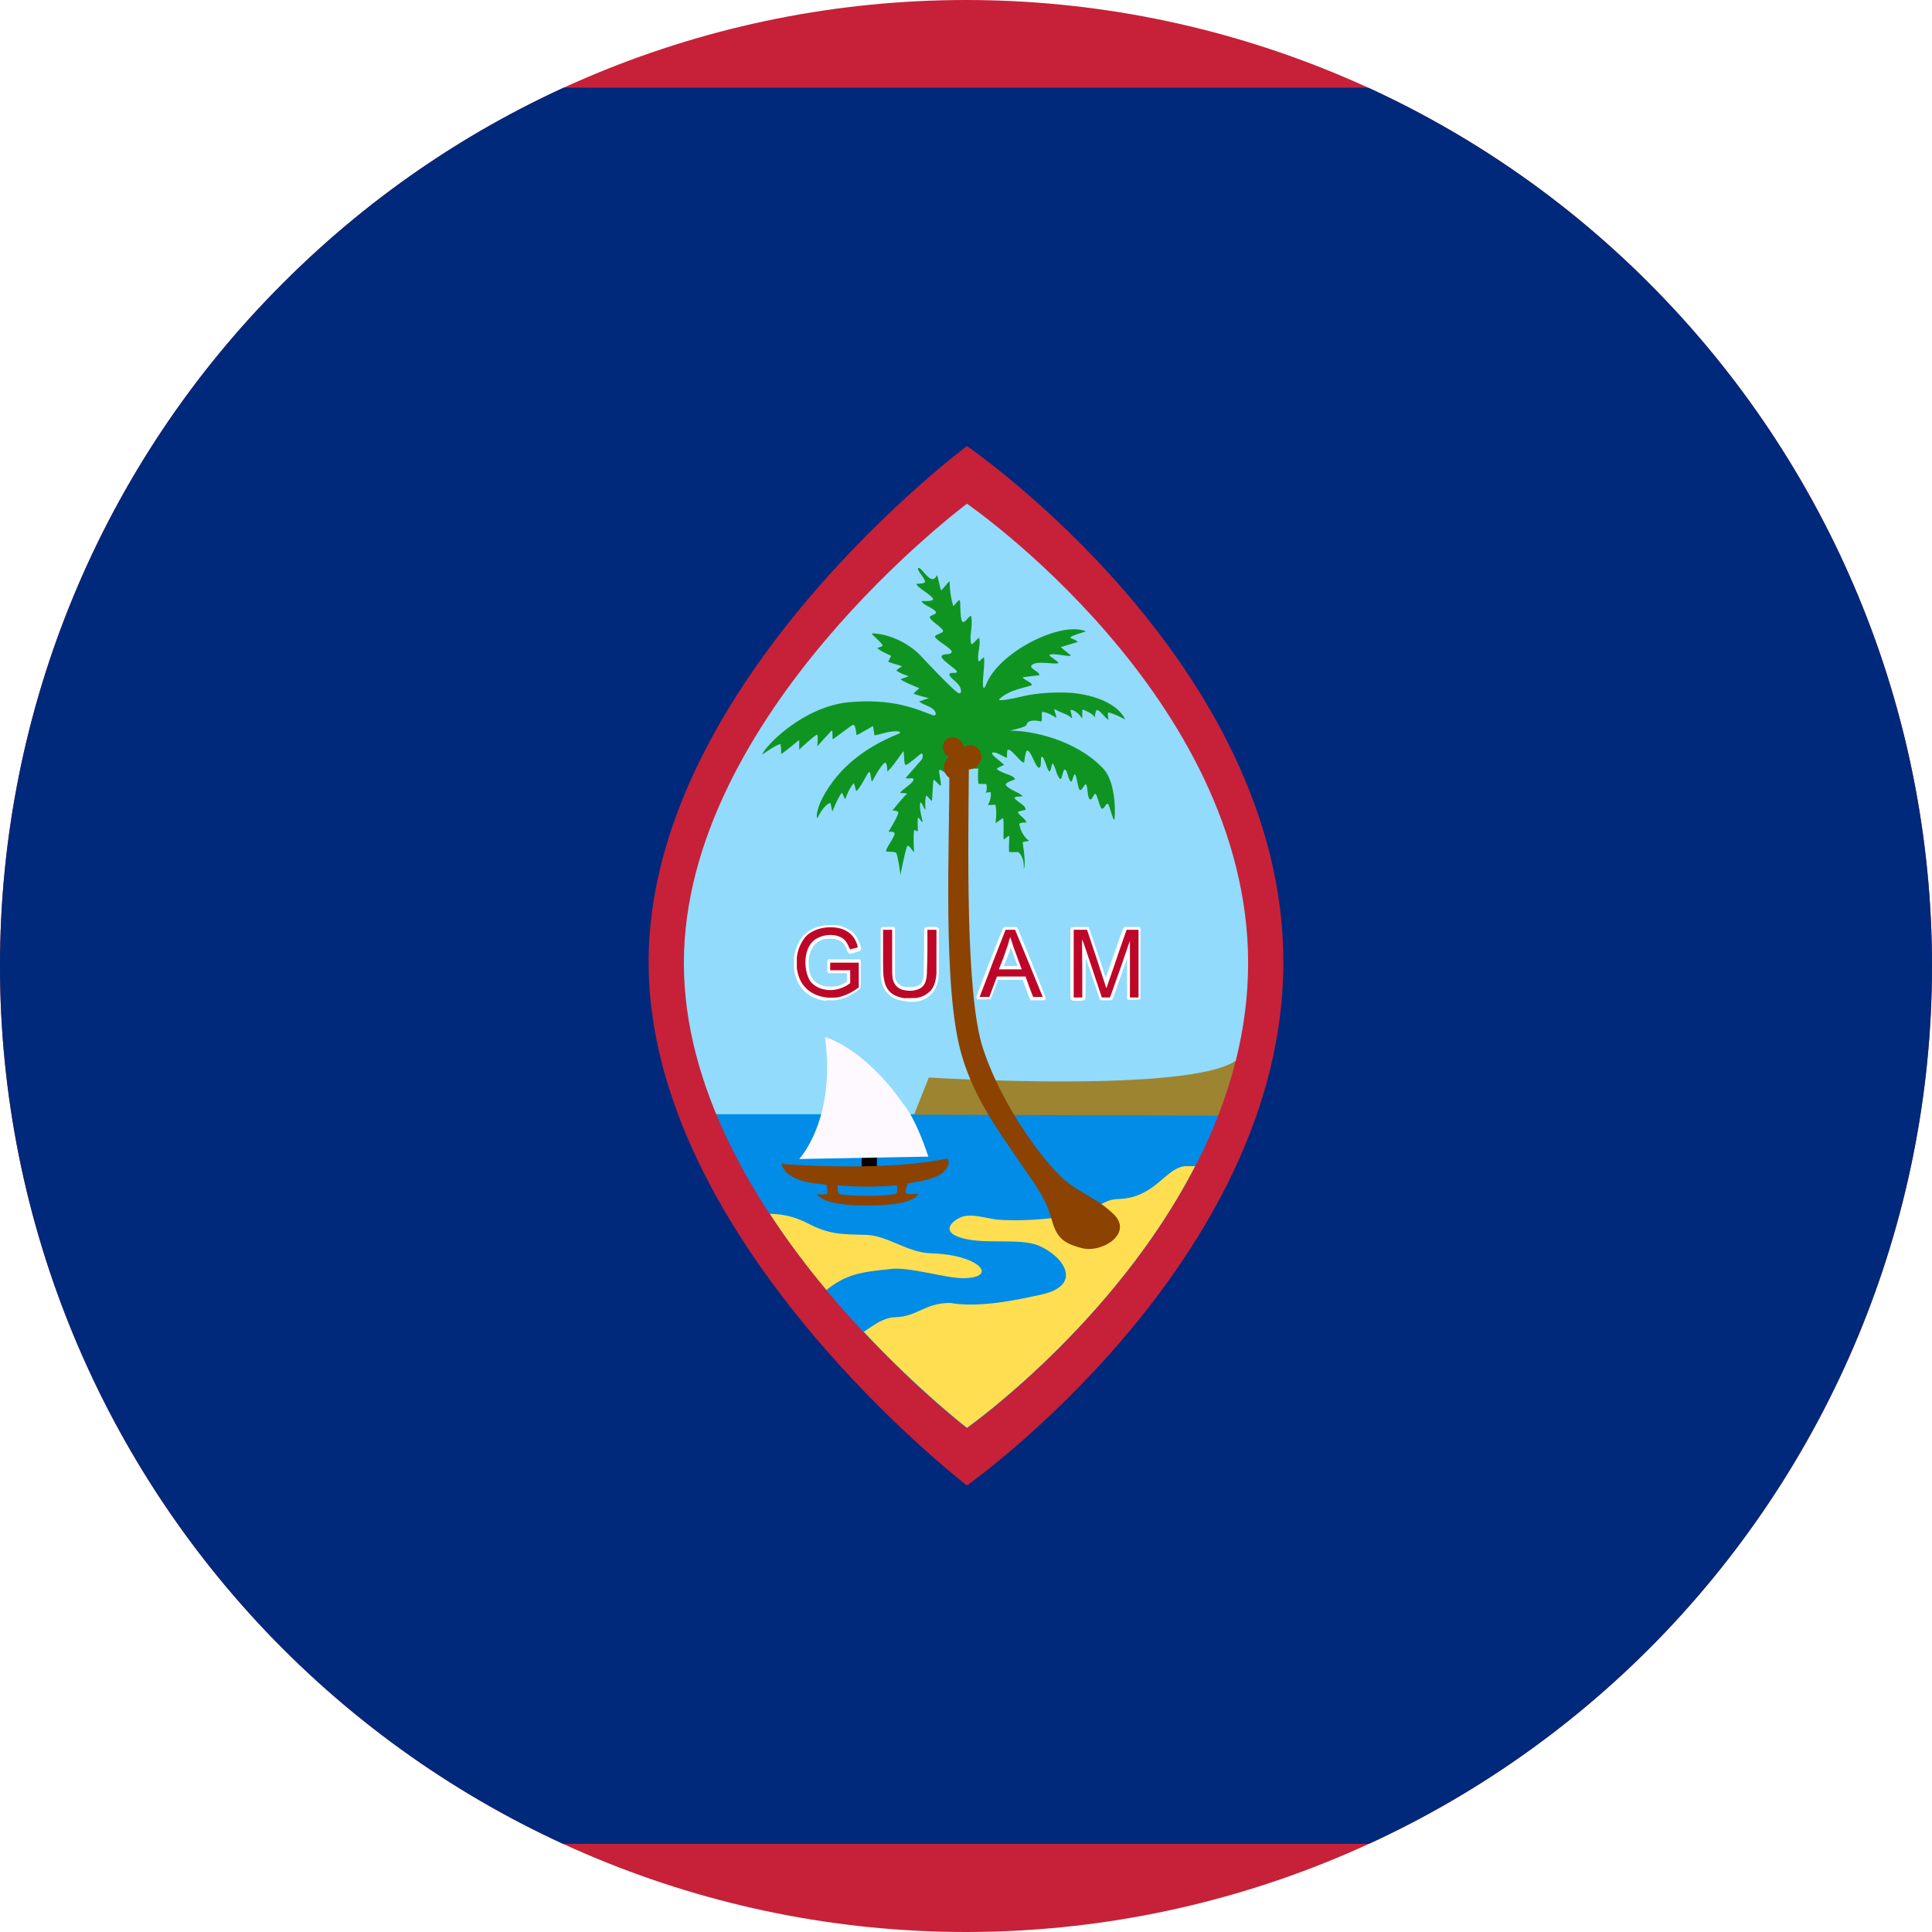 <?xml version="1.0" encoding="UTF-8"?>
<svg id="Livello_1" xmlns="http://www.w3.org/2000/svg" xmlns:xlink="http://www.w3.org/1999/xlink" version="1.1" viewBox="0 0 405.4 405.4">
  <!-- Generator: Adobe Illustrator 29.8.1, SVG Export Plug-In . SVG Version: 2.1.1 Build 2)  -->
  <defs>
    <style>
      .st0 {
        fill: none;
      }

      .st1 {
        fill: #92dbfc;
      }

      .st1, .st2, .st3, .st4, .st5, .st6, .st7, .st8 {
        fill-rule: evenodd;
      }

      .st9 {
        fill: #bd0728;
      }

      .st2, .st10 {
        fill: #c62139;
      }

      .st3 {
        fill: #9c8431;
      }

      .st4 {
        fill: #109421;
      }

      .st11 {
        fill: #00297b;
      }

      .st5 {
        fill: #8c4200;
      }

      .st12 {
        fill: #fff;
      }

      .st6 {
        fill: #fdf9ff;
      }

      .st7 {
        fill: #ffde52;
      }

      .st13 {
        clip-path: url(#clippath);
      }

      .st8 {
        fill: #008ce7;
      }
    </style>
    <clipPath id="clippath">
      <path class="st0" d="M59.4,59.4C21.3,97.4,0,148.9,0,202.7H0C0,256.4,21.4,308,59.4,346h0c38,38,89.5,59.4,143.3,59.4h0c53.8,0,105.3-21.4,143.3-59.4h0c38-38,59.4-89.6,59.4-143.3h0c0-53.8-21.4-105.3-59.4-143.3h0C308,21.3,256.4,0,202.7,0h0C148.9,0,97.4,21.3,59.4,59.4ZM405.4,202.7h0s0,0,0,0h0Z"/>
    </clipPath>
  </defs>
  <g id="Livello_2-2">
    <g class="st13">
      <g>
        <rect class="st10" x="-175" y="0" width="755.4" height="405.4"/>
        <rect class="st11" x="-156.6" y="18.4" width="718.6" height="368.5"/>
        <path class="st1" d="M202.9,99.6s-63.1,50.2-63.1,102.4,63.1,103.7,63.1,103.7c0,0,62.7-47.8,62.7-103.7s-62.7-102.4-62.7-102.4h0Z"/>
        <path class="st8" d="M146.8,233.8c16.4,39.4,56.1,71.9,56.1,71.9,0,0,40.4-30.8,56.3-71.9"/>
        <path class="st3" d="M259.4,222.5c-9.7,7-64.5,3.6-64.5,3.6l-3.1,7.8,65.2.2c.3-1.1.9-2.3,1.2-3.4l1.2-8.2h0Z"/>
        <path class="st7" d="M161.5,254.7c2.8,0,5.5.7,8,2,4.4,2.3,7,2.3,11.8,2.4,5,0,8.9,3.8,14.3,3.9,10,.3,14.1,5.2,6.4,5.2-3.7,0-11.5-2.5-15.3-1.9-5.8.6-9.1,1-13.3,4.4-4.1-4.9-8.1-10.2-11.9-16h0ZM181.2,279.5c2.5-1.7,4.2-3,6.6-3.1,4.7-.1,6.2-3,11.6-3,6.1,1.1,14.4-.7,19.3-1.8,8.6-2,4.5-8-.7-10.2-4.2-1.8-12.1,0-17-1.9-3.7-1.4-.7-3.8,1.3-4.3,2-.4,4.2.3,6.7.7,4.5.4,10.1,0,14-.6,8.1-1.2,7.8-3.6,11.7-3.7,2.9-.1,5-1,7-2.4,2.3-1.5,4.7-4.7,7.5-4.5h1.6c-17.1,33.2-47.9,54.9-47.9,54.9,0,0-9.9-7.6-21.7-20.2h0Z"/>
        <path class="st5" d="M220.5,255.3c1.1,4.1,2.2,5.5,6.5,6.6,4.3,1.1,10.8-3.1,6.7-7.1-3.8-3.7-7.9-4.7-11.3-8.1-5.3-5.3-12.7-16.2-16.1-26.6-3.8-11.3-3.1-43.2-3-59.3,0-.2.5-.3.5-.4.3-.4.5.1.1-2.2-.1-.6-.6-1.2-.6-1.8,0-1.1-3.8,1.2-4.8,3.1-.2.4.7,1.7.7,2,.1,15.5-1.5,46,2.6,59.9,2.5,8.6,7.2,15.2,11.4,21.3,2.5,3.9,6.2,8.2,7.3,12.7h0Z"/>
        <path class="st12" d="M173.5,210s-.2,0-.4,0c-1.3-.2-2.7-.7-3.7-1.5-1.5-1.1-2.4-2.8-2.8-5,0-.6,0-2.1,0-2.7.3-1.7.9-3.1,1.7-4.2.3-.3.8-.8,1.1-1,.7-.5,1.6-1,2.6-1.2.7-.2,1.1-.2,2-.3,1.2,0,2,0,2.9.4,1.2.4,2.1,1,2.7,1.9.4.6,1,1.9,1.1,2.5,0,.3,0,.6-.4.7,0,0-.5.2-1,.3-.9.3-1.1.3-1.3,0-.1-.1-.2-.2-.3-.6,0-.2-.2-.5-.3-.7-.2-.4-.3-.5-.5-.7s-.3-.3-.7-.5c-.8-.4-1.7-.5-2.7-.4-.8,0-1.6.4-2.1.8-1.1.9-1.8,2.5-1.7,4.5,0,2.7,1.2,4.2,3.6,4.7.5,0,1.5,0,1.9,0,.7-.1,1.8-.5,2.3-.9h.2v-1.9h-3.8s-.1-.1-.1-.1c0,0-.2-.1-.2-.2,0-.1,0-.1,0-1.2s0-1,0-1.2c0,0,.1-.2.2-.2h.1c0,0,3.2,0,3.2,0h3.2s.1,0,.1,0c0,0,.2.2.2.2h0v2.8c0,2.8,0,2.9-.2,3.2,0,0-.3.2-.5.4-1.5,1.1-3.1,1.8-4.8,2-.4,0-1.7,0-1.9,0h0ZM190.3,210.1c-1.7-.1-2.9-.6-3.9-1.5-.9-.9-1.4-2-1.6-3.8,0-.5,0-1.1,0-5.2s0-4.6,0-4.8c0,0,.1-.2.2-.2h.1c0-.1,1.1-.1,1.1-.1,1.1,0,1.1,0,1.3,0,.1,0,.2.1.3.2h0v4.9c0,4.2,0,4.9,0,5.2.1.9.3,1.2.7,1.6.5.5,1,.7,2.1.7.9,0,1.6,0,2.1-.3.6-.3.9-.8,1.1-1.9,0-.4,0-.5.1-5.2,0-5.4,0-4.9.3-5.1h.1c0-.1,1.2-.1,1.2-.1,1.3,0,1.2,0,1.4.3h.1v4.5c0,4.3,0,5.2-.1,6-.3,1.7-.8,2.8-1.9,3.7-.4.3-.5.4-.9.6-.6.3-1.2.5-1.9.6-.4,0-1.6,0-2,0h0ZM205.3,209.9s-.2,0-.2-.2c-.2-.2-.2-.3-.2-.6,0-.3,5.5-14.3,5.6-14.4.2-.2.2-.2,1.5-.2,1.3,0,1.3,0,1.5.2,0,0,1.4,3.3,3,7.3,2.5,6.3,2.9,7.2,2.9,7.4s0,.4-.3.5q-.1,0-1.4,0h-1.4c-.2-.3-.2-.2-1-2.4-.4-1-.7-1.8-.7-1.9,0,0-.2,0-2.6,0s-2.5,0-2.6,0c0,0-.3.9-.7,1.9-.4,1-.7,1.9-.8,2s-.1.2-.2.2c-.1,0-.1,0-1.3,0-.6,0-1.2,0-1.2,0h0ZM213.5,202.7c0-.2-1.4-3.8-1.4-3.9,0,0,0,0,0,0,0,.2-1.4,3.9-1.5,3.9,0,0,.7,0,1.5,0h1.5,0c0-.1,0-.1,0-.1ZM225,209.9c-.2,0-.3-.2-.4-.4,0-.1,0-2.5,0-7.4v-7.2s.1-.1.1-.1c.2-.3.2-.3,1.9-.3s1.6,0,1.7,0c0,0,.2.1.2.2s.9,2.4,1.8,5.3c1,2.8,1.7,5.2,1.7,5.2s.8-2.3,1.8-5.1c1.1-3.2,1.8-5.2,1.9-5.3.2-.3.2-.3,1.8-.3,1.4,0,1.4,0,1.6,0,0,0,.2.1.2.2h0v7.4c0,6.9,0,7.3,0,7.4,0,0-.1.2-.2.2h-.1c0,.1-1.1.1-1.1.1-1.1,0-1.1,0-1.2,0,0,0-.2-.1-.2-.2h0v-8.5s-.2.6-.2.6c-.1.3-.8,2.2-1.5,4.2-1.2,3.5-1.3,3.7-1.4,3.8,0,0-.2.2-.3.2,0,0-.5,0-1,0-.9,0-.9,0-1.1,0,0,0-.2-.1-.2-.2,0,0-.7-2-1.5-4.4-.8-2.3-1.4-4.2-1.5-4.2,0,0,0,1.9,0,4.2,0,4.7,0,4.4-.3,4.6h-.2c0,.1-1,.1-1,.1-.6,0-1.1,0-1.2,0h0Z"/>
        <path class="st9" d="M173.4,209.3c-1.9-.2-3.6-1.1-4.6-2.3-.9-1-1.4-2.4-1.6-3.9,0-.5,0-1.7,0-2.2.2-1.7.9-3.2,1.8-4.3,1.6-1.8,4.9-2.5,7.6-1.7,1.7.6,2.7,1.6,3.3,3.4,0,.3.1.5.1.5,0,0-1.5.4-1.6.4,0,0,0,0-.2-.3-.3-.8-.7-1.4-1.1-1.8-1-.8-2.4-1.1-4-.8-1,.2-2.1.7-2.7,1.4-.9,1-1.3,2.3-1.4,4,0,1.7.3,2.9.9,4,1.1,1.7,3.7,2.5,6.1,1.8.7-.2,1.6-.6,2.1-1l.3-.2v-2.7h-4.2v-1.6h6v5.2s-.3.2-.3.2c-1.4,1-2.7,1.6-4.2,1.9-.5,0-1.8.1-2.4,0h0ZM190,209.5c-1.4-.2-2.4-.6-3.2-1.3-.7-.7-1.1-1.5-1.3-2.7-.2-.9-.2-1.3-.2-5.9v-4.5h1.9v4.8c0,5.1,0,5,.2,5.8.3,1,1,1.7,2,2,.8.2,2,.3,2.9,0,1.1-.3,1.7-.9,2-2,.2-.9.2-.8.3-5.9v-4.7h1.9v4.3c0,2.5,0,4.6,0,4.9-.2,2.2-.7,3.4-2.1,4.3-.5.4-1.2.6-2,.8-.3,0-2,.1-2.4,0h0ZM205.6,209.1c0-.1,1.3-3.3,2.7-7.1l2.7-6.9h2s2.9,7,2.9,7c1.6,3.9,2.9,7.1,2.9,7.1,0,0,0,0-1,0h-1l-.2-.5c-.1-.3-.5-1.2-.8-2.1l-.6-1.7h-6s-1.6,4.3-1.6,4.3h-2v-.2c0,0,0,0,0,0ZM214.4,203.4s-.4-1.1-.9-2.4c-.5-1.3-1-2.8-1.2-3.4-.2-.6-.3-1-.3-1,0,0,0,.2-.2.5-.2,1-.5,1.7-1.3,4-.5,1.2-.9,2.3-.9,2.3,0,0,.1,0,2.4,0s2.4,0,2.4,0h0ZM225.3,202.2v-7.1h1.4s1.4,0,1.4,0l1.9,5.7c1,3.1,1.9,5.8,2,6.1s.1.4.2.4c0,0,.2-.7.5-1.5.3-.8,1.2-3.5,2.1-6.1l1.6-4.6h2.5s0,7.1,0,7.1v7.1h-1.8v-6c0-3.3,0-5.9,0-5.9,0,0-.9,2.5-1.9,5.5-1.1,3-2,5.7-2.1,5.9l-.2.5h-1.7l-2-6c-1.1-3.3-2-6-2.1-6.1s0,2.7,0,6v6.1h-1.8v-7.1s0,0,0,0Z"/>
        <path class="st4" d="M163.7,156.2c.3.4.2,2,.2,2,.2.1,3.8-3,3.8-2.9,0,.7,0,2,0,2,0,0,3.7-3.5,3.8-3.1.2.4,0,2.4,0,2.4,0,0,2.4-2.7,2.9-3.2.3-.4.3.4.3,1.7,0,.2,4-3,4.3-3,.5-.1.7,1.7.7,2.1,0,.3,3.7-2.1,3.5-1.8l.3,1.9c1-.1,3.5-1.1,5-.8.5,0,.5.3,0,.5-7.2,2.9-12.7,7.3-15.9,13.4-1.1,2.1-1.4,3.9-1.1,4.3,0,0,1.3-2.8,2.7-3.2.2,0,.3,1.8.5,1.7,0,0,1.1-2.8,1.9-3.8.2-.3.6,1.5.8,1.2,0,0,.6-1.9,1.7-3.2.2-.2.5,1.8.6,1.6,1.2-1.1,2.2-3.8,2.7-4,.3-.2.4,2.2.6,2,0,0,1.7-3.3,2.6-3.9.6-.4.6,1.8.6,1.8,1.3-1.2,2.6-3.3,3.3-4.2.3-.4.1,2.7.5,2.8.4.2,3.1-2.4,3.4-2.4.2,0,.4.7,0,1.3,0,0-3.4,3.9-3.4,3.9.6.1.9,0,1.4,0,1.4.4-2.6,2.6-2.5,3.1,0,0,1.9,0,1.3.3-.5.3-3,3.5-3,3.4s1.3,0,1.3.4c0,.7-2.1,4.1-2.1,4.1-.1-.1,1.1-.2,1.3.2.3.6-2.1,3.4-1.7,3.9,0,0,1.4,0,2,.2.3,0,1.1,5.1.9,4.9,0,0,.9-4.7,1.4-6.1.3-.9,1.4,1.3,1.5,1.1,0,0-.2-3.1,0-4.5,0-.4.8.4.8,0,0-.8-.1-1.8,0-2.6.1-.6.8,1.1,1,.7,0,0-.8-3-.5-3.9.2-.6.8,1.4,1.1,1.4,0,0-.2-2.4.2-3l1.1,1.2c.2-.4.2-4.1.4-4.4.2-.3,1.3,1.4,1.5,1.1.2-.2-.5-3-.3-3.2.2-.3,1.5.8,1.5.7.5-.5.5-1.8.7-2.3.6-1.3,3.9-1.5,4.3-.5.2.4,0,1,0,1.7,0,0,1.7.2,1.7,0,0,0-.2,1.5,0,3.2,0,.2,1.7,0,1.7.2.2,1.6-.2,1.7-.2,1.7,0,.1,1.1-.2,1.1,0,.1.8-.1,1.7-.6,2.6,0,.1,1.6-.1,1.6,0,.2,1.2.2,2.1,0,3.8,0,.1,1.6-1.2,1.6-1,.2,1.4,0,2.9.1,4.4,0,.3,1.1-1,1.2-.6,0,.4-.2,3.2,0,3.3,0,0,1.7,0,1.9,0,1.4,1.3,1.1,3.5,1.1,3.5.4-.3.2-3-.2-5.5,0-.3,1.3-.2,1.3-.4,0,0-1.5-.9-2-3.4-.1-.5,1.5-.4,1.5-.4-.4-1-1.2-1.2-1.8-2.1-.2-.3,1.6-.5,1.6-.6,0-1-1.5-1.4-2.3-2.4-.3-.4,1.7-.4,1.7-.4-.6-.8-2.5-1.2-3.5-2.3-.5-.6,2-1.2,1.9-1.3-.3-.9-2.6-1.1-3.8-2.1-.2-.2,1.5-.9,1.5-.9-.2-.4-3.9-2.8-2-2.6.8.1,2.4,1.2,2.6,1.1,0,0,0-1.4.1-1.6.6-.7,2.8,2.8,3.5,2.6,0,0,.3-2.5.6-2.5.8-.2,1.8,3.6,2.5,3.6s.2-2.2.6-2.3c.5-.1,1,2.4,1.5,3,.5.5.5-2,.9-1.5.5.8.7,2.4,1.4,3.1.5.5.6-2.2,1.1-1.9.6.4.5,1.8,1.2,2.5.3.3.6-1.8.9-1.5.3.3.6,2.8.9,3.2.5.5,1-1.3,1.4-1.1.3.2.3,2.4.6,2.9.6,1,1-1.2,1.4-.9.3.2.9,2.8,1.2,3,.6.5.9-1.2,1.4-.9.3.2,1,3.4,1.3,3.3.2,0,.6-7.5-2.2-10.6-4.6-5.1-13-8-19.7-8.1,0,0,3.4-.7,3.5-1.2.2-1.1,1.9-1,3.1-.7.2,0,.1-2,.1-2,1.1,0,2,.6,3,1.2.3.2-.6-2-.3-1.8,1.3.8,2.7,1,3.6,1.9.2.2-.3-1.7-.3-1.7.7-.2,1.9.8,2.4,1.7.2.4,0-2.3.2-1.8,0,0,2.3.8,2.5,1.7,0,0,.2-1.7.5-1.6.9.2,1.7,1.8,2.4,2,0,0-.3-1.5,0-1.5,1.7.4,3.5,1.5,3.5,1.5-1-2.4-4.6-4.9-11-5.6-1.2-.1-5.9-.3-10,.6-3.3.8-5.9,1.2-5.4.7,2.2-2.1,5.7-2.4,6.7-2.9.7-.4-2.3-1.5-1.7-1.7.6-.1,3.3-.4,3.3-.4.6-.5-2-1.4-1.6-2,.8-1.3,5.3-.1,5.7-.6.1-.2-1.9-1.4-1.9-1.6.3-.7,4.4.5,4.5,0,0,0-1.2-.9-2.1-1.7-.1,0,3.6-1.1,3.6-1.1,0,0-.6-.5-1.5-.8-.8-.3,3.2-1.4,3.2-1.4-5.1-2.3-18.4,4.3-21,11.2-.7,1.6-.7-.1-.6-1.5.1-1.5.3-2.8.2-4.2,0-.4-1.1,1.1-1.2.7-.3-1.5.5-3.1.2-4.7-.1-.6-1.5,1.6-1.7,1.1-.5-1.5.4-3.6,0-5.7-.1-.8-1.4,1.7-1.9,1-.5-.8-.3-4-.5-4.4-.2-.4-1.4,1.5-1.4,1.1-1.6-5.7.5-6.4-2.5-3.2-.1.1-.8-3.4-.9-3.2-1.2,2.6-3.2-1.9-3.9-1.5-.5.3,1.4,2.1,1.4,2.9,0,.4-1.8.4-1.8.4,0,.7,3.4,2.5,3.5,3.2,0,.6-2.4.4-2.4.4,0,.8,2.9,1.6,3,2.4,0,.5-1.3.6-1.3,1,0,.7,2.7,2.2,2.8,2.9,0,.5-1.7.7-1.7,1.2,0,.6,3.5,2.5,3.5,3.1,0,.8-1.4.4-2,.8-.9.6,2.9,2.8,3.1,3.4.1.6-1.5,0-1.6.6,0,.7,1.9,1.7,2.3,2.8.4,1.1,0,1.4-.6,1-1.3-.9-6.4-6.3-7.8-7.8-2-2.1-6-4.5-10.1-4.6-.4.1,2.2,2,2.2,2.6,0,.2-1.2.4-1.1.5.7.7,2.9,1.6,2.9,1.6l-.6,1.2c.2.3,1.2.4,2.9,1,0,0-1.3.8-1.2.9.9.7,2.6,1.2,2.6,1.2l-1.7.6c-.1.3,3.9,1.9,3.9,1.9,0,0-1.2,1.1-1.2,1.1.3.3,3.2,1,3.2,1,0,0-2.1.7-2,.7.8.8,2.9,1,3.4,2.3,0,0,.3.7-.5.6-3.3-1.2-8.3-3.7-18.2-2.7-10,1.3-17.7,10-17.6,10.9,0,0,3.6-2.6,4-2.1h0Z"/>
        <path class="st5" d="M201.8,155.7c.7,1,.4,2.4-.6,3-1,.6-2.3.3-3-.7-.7-1-.4-2.4.6-3s2.3-.3,3,.7h0Z"/>
        <path class="st5" d="M201.5,157.6c-.8,1.2-.5,2.7.6,3.5,1.1.7,2.7.3,3.4-.9.8-1.2.5-2.7-.7-3.5-1.1-.7-2.7-.3-3.4.9h0Z"/>
        <path class="st5" d="M198.5,159.5c-.8,1.3-.5,2.9.7,3.7s2.8.4,3.7-.9c.8-1.3.5-2.9-.7-3.7s-2.8-.4-3.7.9h0Z"/>
        <rect x="180.8" y="242.7" width="3.2" height="2.4"/>
        <path class="st5" d="M164.8,244.3s21,1.6,33.9-1.2c0,0,1.1.7-.5,2.6-1.6,1.8-5.5,2.2-7.7,2.6,0,0-.5,1.2-.5,1.8,0,.6,1.4.5,2,.4h.7c0-.1-.3,2.1-8.3,2.4-2.6.1-11.2.3-13-2.3,0,0,1.6.1,2,0s.1-1.8,0-2c-.2-.2-5.6,0-8.4-2.6-.7-.8-1-1.6-1-1.8s.9.2.9.2h0ZM175.8,248.7s5.8.7,12.4,0c0,0,.2,1.3-.1,1.7-.3.5-7.9.8-11.8.2-.6-.2-.6-1-.5-1.9h0Z"/>
        <path class="st6" d="M167.7,243.2s7.8-8.3,5.4-25.6c0,0,8.1,2.1,16.4,14,0,0,2.4,2.4,5.3,11.1l-27.1.5Z"/>
        <path class="st2" d="M202.9,93.6s-66.8,49.7-66.8,108.3,66.8,109.8,66.8,109.8c0,0,66.4-46.9,66.4-109.8s-66.4-108.3-66.4-108.3h0ZM202.9,105.7s-59.4,44.2-59.4,96.4,59.4,97.6,59.4,97.6c0,0,59-41.7,59-97.6s-59-96.4-59-96.4h0Z"/>
      </g>
    </g>
  </g>
</svg>